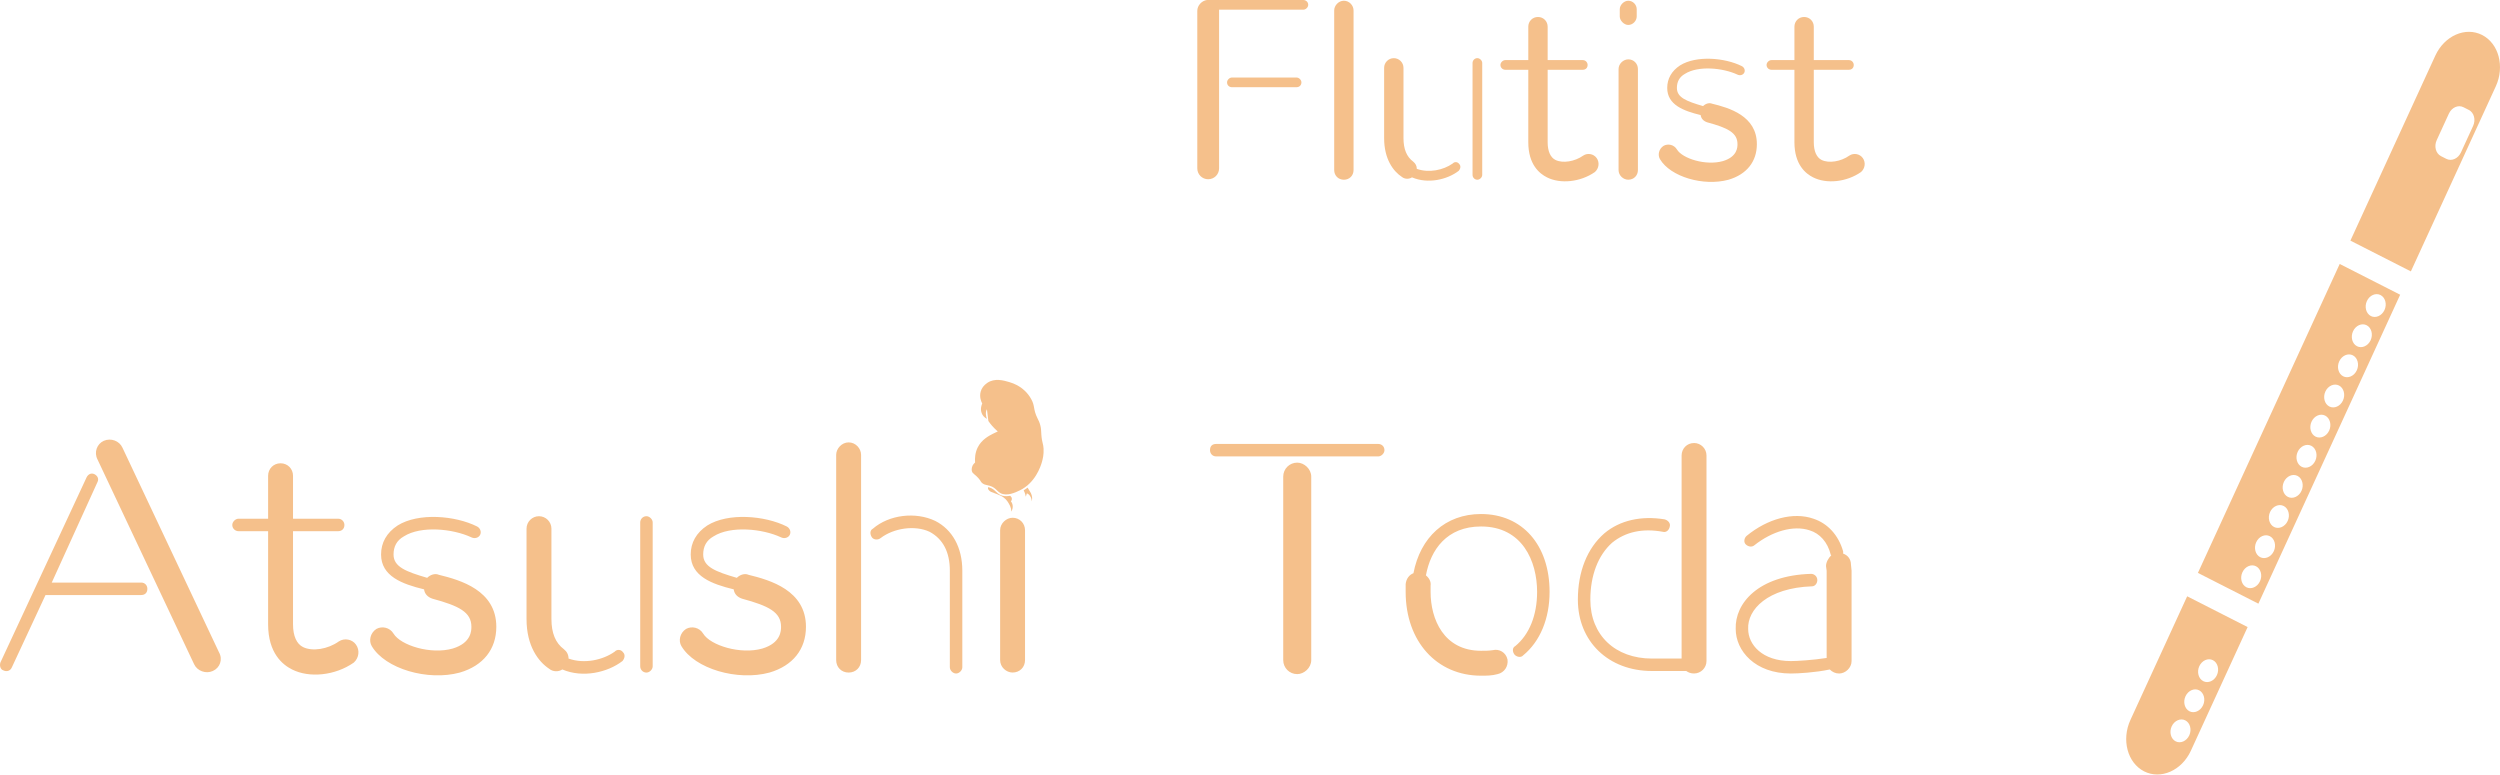 <?xml version="1.0" encoding="UTF-8"?><svg xmlns="http://www.w3.org/2000/svg" viewBox="0 0 1126.11 348.87"><defs><style>.cls-1{fill:#f5c08b;stroke-width:0px;}.cls-2{isolation:isolate;}.cls-3{mix-blend-mode:exclusion;}</style></defs><g class="cls-2"><g id="_レイヤー_2"><g id="_レイヤー_1-2"><g class="cls-3"><path class="cls-1" d="M1124.21,38.91c4.11-8.95,1.34-19.34-6.17-23.16-7.51-3.82-16.95.35-21.06,9.3l-38.25,83.34,27.23,13.86,38.25-83.34ZM1099.53,70.33c-2.35-1.2-3.21-4.42-1.92-7.22l5.47-11.92c1.29-2.8,4.22-4.1,6.57-2.9l2.42,1.23c2.35,1.2,3.21,4.42,1.92,7.22l-5.47,11.92c-1.29,2.8-4.22,4.1-6.57,2.9l-2.42-1.23Z"/><path class="cls-1" d="M986.87,338.15l25.56-55.69-27.23-13.86-25.56,55.69c-4.11,8.95-1.34,19.34,6.16,23.16,7.51,3.82,16.96-.35,21.07-9.3ZM990.66,300.08c1.19-2.59,3.96-3.82,6.13-2.71,2.18,1.11,2.99,4.15,1.8,6.75-1.19,2.59-3.96,3.82-6.13,2.71-2.17-1.11-2.99-4.15-1.8-6.75ZM984.44,313.64c1.19-2.59,3.96-3.82,6.13-2.71,2.17,1.11,2.99,4.15,1.79,6.75-1.19,2.59-3.96,3.82-6.13,2.71-2.17-1.11-2.99-4.15-1.79-6.75ZM978.22,327.19c1.19-2.59,3.96-3.82,6.13-2.71,2.18,1.11,2.99,4.15,1.8,6.75-1.19,2.59-3.96,3.82-6.13,2.71-2.17-1.11-2.99-4.15-1.8-6.75Z"/><path class="cls-1" d="M1081.14,132.76l-27.23-13.86-63.87,139.16,27.23,13.86,63.87-139.16ZM1066.15,135.61c1.19-2.59,3.96-3.82,6.14-2.71,2.17,1.11,2.99,4.15,1.79,6.75-1.19,2.59-3.96,3.82-6.13,2.71-2.17-1.11-2.99-4.15-1.8-6.75ZM1059.91,149.21c1.19-2.59,3.96-3.82,6.13-2.71,2.17,1.11,2.99,4.15,1.8,6.75-1.19,2.59-3.96,3.82-6.13,2.71-2.18-1.11-2.99-4.15-1.8-6.75ZM1053.69,162.76c1.19-2.59,3.96-3.82,6.13-2.71,2.17,1.11,2.99,4.15,1.79,6.75-1.19,2.59-3.96,3.82-6.13,2.71-2.17-1.11-2.99-4.15-1.79-6.75ZM1047.45,176.36c1.19-2.59,3.96-3.82,6.13-2.71,2.18,1.11,2.99,4.15,1.8,6.75-1.19,2.59-3.96,3.82-6.13,2.71-2.17-1.11-2.99-4.15-1.8-6.75ZM1041.23,189.92c1.19-2.59,3.96-3.82,6.13-2.71,2.17,1.11,2.99,4.15,1.8,6.75-1.19,2.59-3.96,3.82-6.14,2.71-2.17-1.11-2.99-4.15-1.79-6.75ZM1034.98,203.52c1.19-2.59,3.96-3.82,6.14-2.71,2.17,1.11,2.99,4.15,1.79,6.75-1.19,2.59-3.96,3.82-6.13,2.71-2.17-1.11-2.99-4.15-1.8-6.75ZM1028.76,217.07c1.19-2.59,3.96-3.82,6.13-2.71,2.17,1.11,2.99,4.15,1.8,6.75-1.19,2.59-3.96,3.82-6.13,2.71-2.18-1.11-2.99-4.15-1.8-6.75ZM1022.54,230.63c1.19-2.59,3.96-3.82,6.14-2.71,2.17,1.11,2.99,4.15,1.79,6.75-1.19,2.59-3.96,3.82-6.13,2.71-2.17-1.11-2.99-4.15-1.8-6.75ZM1016.3,244.23c1.19-2.59,3.96-3.82,6.13-2.71,2.18,1.11,2.99,4.15,1.8,6.75-1.19,2.59-3.96,3.82-6.13,2.71-2.18-1.11-2.99-4.15-1.8-6.75ZM1010.08,257.78c1.19-2.59,3.96-3.82,6.13-2.71,2.17,1.11,2.99,4.15,1.79,6.75-1.19,2.59-3.96,3.82-6.13,2.71-2.17-1.11-2.99-4.15-1.79-6.75Z"/><path class="cls-1" d="M98.65,293.83c1.82,3.23.42,7.01-2.81,8.42-3.09,1.4-7.01,0-8.42-3.09l-43.49-92.18c-1.68-3.23-.28-7.01,2.81-8.42,3.23-1.4,7.01,0,8.42,3.09l43.49,92.18ZM63.57,262.41c1.82,0,2.81,1.4,2.81,2.81,0,1.68-.98,2.81-2.81,2.81H20.5l-15.15,32.55c-.7,1.68-2.39,2.1-3.79,1.4-1.4-.42-1.82-2.1-1.4-3.51l38.86-83.48c.7-1.4,2.1-2.1,3.51-1.4,1.4.7,2.1,2.1,1.4,3.51l-20.62,45.32h40.27ZM160.33,290.33c1.82,2.53,1.4,6.03-.98,8.14-8.42,5.89-20.06,7.01-27.78,3.09-4.21-2.1-10.8-7.3-10.8-20.34v-41.95h-13.33c-1.4,0-2.81-1.12-2.81-2.81,0-1.4,1.4-2.81,2.81-2.81h13.33v-19.36c0-3.09,2.39-5.61,5.61-5.61s5.61,2.53,5.61,5.61v19.36h20.34c1.68,0,2.81,1.4,2.81,2.81,0,1.68-1.12,2.81-2.81,2.81h-20.34v41.95c0,5.33,1.68,8.84,4.49,10.24,4.21,2.1,11.22.98,16.13-2.53,2.53-1.68,6.03-.98,7.72,1.4ZM197.6,258.9c9.82,2.39,25.96,7.01,25.96,23.43,0,10.1-5.89,17.54-16.42,20.62-14.45,3.93-33.67-1.68-39.7-11.93-1.4-2.39-.7-5.89,2.1-7.72,2.53-1.4,6.03-.7,7.72,2.1,3.23,5.33,16.84,9.54,26.66,6.73,8.42-2.53,8.42-8.14,8.42-9.82,0-6.59-5.61-9.4-17.54-12.63-2.1-.7-3.51-2.1-3.79-4.21-9.82-2.39-19.36-5.89-19.36-15.71,0-5.33,2.53-9.82,7.44-13.05,9.4-5.89,25.96-4.49,35.78.42,1.4.7,2.1,2.39,1.4,3.79s-2.53,1.82-3.93,1.12c-8.42-3.93-22.73-5.33-30.44-.42-3.23,1.82-4.63,4.63-4.63,8.14,0,5.61,5.61,7.72,15.15,10.52,1.4-1.4,3.51-2.1,5.19-1.4ZM291.19,232.52c1.4,0,2.81,1.4,2.81,2.81v64.82c0,1.4-1.4,2.81-2.81,2.81-1.68,0-2.81-1.4-2.81-2.81v-64.82c0-1.4,1.12-2.81,2.81-2.81ZM276.87,293.55c.98-1.12,2.81-1.12,3.79.28,1.12,1.12.7,2.81-.28,3.93-6.73,5.19-17.96,7.72-27.08,3.79-1.68,1.12-4.21,1.12-5.89-.28-4.91-3.23-10.24-10.24-10.24-22.45v-40.69c0-3.09,2.53-5.61,5.61-5.61s5.61,2.53,5.61,5.61v40.69c0,6.31,1.82,10.8,5.61,13.61,1.4,1.12,2.1,2.53,2.1,4.21,7.01,2.53,15.43.7,20.76-3.09ZM337.08,258.9c9.82,2.39,25.96,7.01,25.96,23.43,0,10.1-5.89,17.54-16.42,20.62-14.45,3.93-33.67-1.68-39.7-11.93-1.4-2.39-.7-5.89,2.1-7.72,2.53-1.4,6.03-.7,7.72,2.1,3.23,5.33,16.84,9.54,26.66,6.73,8.42-2.53,8.42-8.14,8.42-9.82,0-6.59-5.61-9.4-17.54-12.63-2.1-.7-3.51-2.1-3.79-4.21-9.82-2.39-19.36-5.89-19.36-15.71,0-5.33,2.53-9.82,7.44-13.05,9.4-5.89,25.96-4.49,35.78.42,1.4.7,2.1,2.39,1.4,3.79-.7,1.4-2.53,1.82-3.93,1.12-8.42-3.93-22.73-5.33-30.44-.42-3.23,1.82-4.63,4.63-4.63,8.14,0,5.61,5.61,7.72,15.15,10.52,1.4-1.4,3.51-2.1,5.19-1.4ZM421.26,234.63c7.72,3.93,12.21,11.93,12.21,22.45v43.49c0,1.4-1.4,2.81-2.81,2.81s-2.81-1.4-2.81-2.81v-43.49c0-8.42-3.09-14.31-9.12-17.54-6.59-3.09-16.13-1.68-22.03,2.81-1.4,1.12-3.23.7-3.93-.28-.98-1.4-.98-3.23.42-3.93,7.3-6.31,19.22-7.72,28.06-3.51ZM382.26,199.27c3.23,0,5.61,2.81,5.61,5.61v92.46c0,3.23-2.38,5.61-5.61,5.61s-5.61-2.39-5.61-5.61v-92.46c0-2.81,2.53-5.61,5.61-5.61ZM456.11,233.22c3.23,0,5.61,2.53,5.61,5.61v58.5c0,3.23-2.39,5.61-5.61,5.61-2.81,0-5.61-2.39-5.61-5.61v-58.5c0-3.09,2.81-5.61,5.61-5.61ZM584.33,208.39c3.09,0,6.31,2.81,6.31,6.31v82.64c0,3.51-3.23,6.31-6.31,6.31-3.51,0-6.31-2.81-6.31-6.31v-82.64c0-3.51,2.81-6.31,6.31-6.31ZM620.81,199.97c1.4,0,2.81.98,2.81,2.81,0,1.4-1.4,2.81-2.81,2.81h-72.96c-1.82,0-2.81-1.4-2.81-2.81,0-1.82.98-2.81,2.81-2.81h72.96ZM667.13,231.54c18.66,0,30.87,14.03,30.87,35.07,0,11.93-4.21,22.31-11.93,28.62-.98,1.12-2.81.7-3.79-.28-1.12-1.4-1.12-3.23.28-3.93,6.31-5.19,9.82-13.89,9.82-24.41,0-13.75-6.59-29.46-25.25-29.46-15.43,0-22.73,10.52-24.83,22.03,1.4,1.12,2.39,2.81,2.1,4.63v2.81c0,12.21,5.89,26.52,22.73,26.52,1.82,0,3.51,0,5.33-.28,2.81-.7,5.89.98,6.59,4.21.42,3.09-1.4,5.89-4.49,6.59-2.53.7-4.91.7-7.44.7-19.92,0-33.95-15.43-33.95-37.74v-3.51c.28-2.53,1.68-4.21,3.51-4.91,3.09-16.13,14.31-26.66,30.44-26.66ZM763.07,199.55c3.09,0,5.61,2.53,5.61,5.61v92.6c0,3.09-2.53,5.61-5.61,5.61-1.4,0-2.53-.42-3.51-1.12h-15.43c-19.64,0-33.39-13.33-33.39-32.13,0-12.63,4.21-23.15,11.93-29.88,7.01-5.89,16.56-8,27.08-6.31,1.68.42,2.81,1.82,2.39,3.23-.28,1.68-1.68,2.81-3.09,2.39-9.12-1.68-16.84,0-22.87,4.91-6.31,5.61-9.82,14.73-9.82,25.67,0,15.99,11.22,26.52,27.78,26.52h13.33v-91.48c0-3.09,2.39-5.61,5.61-5.61ZM833.75,254.27l.28,2.81v40.69c0,3.09-2.81,5.61-5.61,5.61-1.68,0-3.09-.7-4.21-1.82-6.59,1.4-14.31,1.82-17.54,1.82-16.13,0-24.83-10.24-24.83-20.06-.42-11.5,10.1-24.13,33.95-24.83,1.4,0,2.81,1.12,2.81,2.81,0,1.4-.98,2.81-2.39,2.81-20.06.7-29.18,10.52-28.76,19.22,0,7.01,6.31,14.45,19.22,14.45,2.81,0,9.82-.42,16.13-1.4v-39.28l-.28-2.1c0-1.68.98-3.51,2.39-4.91-.28,0-.28-.28-.28-.28-1.4-5.61-4.91-9.54-9.54-10.94-7.3-2.39-16.84.42-24.83,6.73-1.12.98-2.81.7-3.93-.42-.98-.98-.7-2.81.42-3.79,9.4-7.72,21.04-10.94,30.16-7.72,6.31,2.1,11.22,7.3,13.33,14.73v.98c2.1.7,3.51,2.53,3.51,4.91Z"/><path class="cls-1" d="M587.1,0c1.09,0,2.18.87,2.18,2.18,0,1.09-1.09,2.18-2.18,2.18h-37.97v71.47c0,2.73-2.18,4.91-4.91,4.91s-4.91-2.18-4.91-4.91V4.91c0-2.4,1.96-4.58,4.36-4.91h43.43ZM584.04,34.92c1.09,0,2.18,1.09,2.18,2.18,0,1.42-1.09,2.18-2.18,2.18h-29.14c-1.09,0-2.18-.76-2.18-2.18,0-1.09,1.09-2.18,2.18-2.18h29.14ZM605.34.33c2.51,0,4.36,2.18,4.36,4.36v71.91c0,2.51-1.86,4.36-4.36,4.36s-4.36-1.86-4.36-4.36V4.69c0-2.18,1.96-4.36,4.36-4.36ZM665.48,26.19c1.09,0,2.18,1.09,2.18,2.18v50.41c0,1.09-1.09,2.18-2.18,2.18-1.31,0-2.18-1.09-2.18-2.18V28.37c0-1.09.87-2.18,2.18-2.18ZM654.35,73.66c.76-.87,2.18-.87,2.95.22.87.87.55,2.18-.22,3.06-5.24,4.04-13.97,6-21.06,2.95-1.31.87-3.27.87-4.58-.22-3.82-2.51-7.97-7.97-7.97-17.46v-31.65c0-2.4,1.96-4.36,4.36-4.36s4.36,1.96,4.36,4.36v31.65c0,4.91,1.42,8.4,4.36,10.58,1.09.87,1.64,1.96,1.64,3.27,5.46,1.96,12,.55,16.15-2.4ZM719.18,71.15c1.42,1.96,1.09,4.69-.76,6.33-6.55,4.58-15.6,5.46-21.61,2.4-3.27-1.64-8.4-5.67-8.4-15.82V31.43h-10.37c-1.09,0-2.18-.87-2.18-2.18,0-1.09,1.09-2.18,2.18-2.18h10.37v-15.06c0-2.4,1.86-4.36,4.36-4.36s4.36,1.96,4.36,4.36v15.06h15.82c1.31,0,2.18,1.09,2.18,2.18,0,1.31-.87,2.18-2.18,2.18h-15.82v32.63c0,4.15,1.31,6.87,3.49,7.97,3.27,1.64,8.73.76,12.55-1.96,1.96-1.31,4.69-.76,6,1.09ZM733.43,11.24c-1.86,0-3.82-1.96-3.82-3.82v-3.27c0-1.96,1.96-3.82,3.82-3.82,2.18,0,3.82,1.86,3.82,3.82v3.27c0,1.86-1.64,3.82-3.82,3.82ZM733.43,26.73c2.51,0,4.36,1.96,4.36,4.36v45.5c0,2.51-1.86,4.36-4.36,4.36-2.18,0-4.36-1.86-4.36-4.36V31.1c0-2.4,2.18-4.36,4.36-4.36ZM771.18,46.7c7.64,1.86,20.19,5.46,20.19,18.22,0,7.86-4.58,13.64-12.77,16.04-11.24,3.06-26.19-1.31-30.88-9.28-1.09-1.86-.55-4.58,1.64-6,1.96-1.09,4.69-.55,6,1.64,2.51,4.15,13.09,7.42,20.73,5.24,6.55-1.96,6.55-6.33,6.55-7.64,0-5.13-4.36-7.31-13.64-9.82-1.64-.55-2.73-1.64-2.95-3.27-7.64-1.86-15.06-4.58-15.06-12.22,0-4.15,1.96-7.64,5.78-10.15,7.31-4.58,20.19-3.49,27.83.33,1.09.55,1.64,1.86,1.09,2.95-.55,1.09-1.96,1.42-3.06.87-6.55-3.06-17.68-4.15-23.68-.33-2.51,1.42-3.6,3.6-3.6,6.33,0,4.36,4.36,6,11.79,8.18,1.09-1.09,2.73-1.64,4.04-1.09ZM839.06,71.15c1.42,1.96,1.09,4.69-.76,6.33-6.55,4.58-15.6,5.46-21.61,2.4-3.27-1.64-8.4-5.67-8.4-15.82V31.43h-10.37c-1.09,0-2.18-.87-2.18-2.18,0-1.09,1.09-2.18,2.18-2.18h10.37v-15.06c0-2.4,1.86-4.36,4.36-4.36s4.36,1.96,4.36,4.36v15.06h15.82c1.31,0,2.18,1.09,2.18,2.18,0,1.31-.87,2.18-2.18,2.18h-15.82v32.63c0,4.15,1.31,6.87,3.49,7.97,3.27,1.64,8.73.76,12.55-1.96,1.96-1.31,4.69-.76,6,1.09Z"/></g><path class="cls-1" d="M470.09,202.29c-.06-1.21-.23-1.91-.43-2.71-.22-.91-.47-1.94-.6-3.92-.02-.33-.03-.63-.05-.92-.05-1.09-.09-1.95-.41-3.16-.35-1.36-.84-2.31-1.16-2.94l-.03-.05c-1.13-2.25-1.38-3.67-1.61-4.93-.22-1.21-.4-2.25-1.29-3.87-1.64-3.02-3.9-4.66-4.65-5.21-.04-.03-.1-.07-.17-.11-.67-.44-2.45-1.62-5.05-2.36-2.48-.73-6.63-1.95-9.97.39-1.52,1.03-2.51,2.36-2.94,3.94-.62,2.36.23,4.4.63,5.16l.09.17-.08.17c-.16.35-.94,2.17-.18,4.15.42,1.11,1.21,1.97,2.33,2.56l.03.02c-.45-1.25-.79-2.96,0-4.34l.66,5.31c.48.71,1.04,1.44,1.68,2.18.67.75,1.4,1.49,2.12,2.14l.43.39-.53.25c-.13.06-.28.13-.44.2-.37.16-.79.35-1.23.59-1.79.92-5.09,2.62-6.85,6.16-1.2,2.45-1.31,4.95-1.18,6.62v.19s-.13.13-.13.13c-.25.22-1.02.9-1.28,2.06,0,.04-.01.08-.02.12-.06.32-.17.93.01,1.58.19.68.58,1,1.22,1.52.46.38,1.03.84,1.69,1.59.6.68.87,1.12,1.06,1.44.21.35.34.56.76.88.74.56,1.35.69,2.11.85.35.07.72.15,1.13.27,1.67.48,2.55,1.32,3.32,2.07.48.46.93.89,1.53,1.23,2.9,1.6,6.83-.29,8.72-1.2,6.91-3.31,9.4-10.64,10-12.81l.03-.1c.34-1.26.84-3.18.71-5.71Z"/><path class="cls-1" d="M463.88,221.31c-.35-.58-.69-1.13-1.02-1.67-.55.43-1.13.84-1.75,1.21.18.35.34.71.48,1.1.15.42.34,1.02.47,1.78.19-.49.33-1.04.51-1.53.33.15.94.49,1.4,1.19.75,1.04.75,2.13.75,2.47.19-.64.33-1.63,0-2.77-.19-.69-.42-1.14-.84-1.78Z"/><path class="cls-1" d="M455.36,225.86c.23-.3.47-.74.42-1.29-.03-.49-.31-.83-.76-1.26-.59.11-1.19.19-1.78.19-1.02,0-2.04-.2-2.98-.72-.69-.39-1.2-.88-1.69-1.35-.78-.75-1.51-1.45-3-1.88-.17-.05-.33-.09-.49-.13-.06.17-.08.36-.06.55.05.45.37.79.56.99.33.35.7.54.84.59,1.92.84,4.12,1.38,5.71,2.57,1.36.99,2.11,2.37,2.43,2.97.23.4.42.79.42.79.19.45.33.84.42,1.19.05.45.14.94.19,1.38.14-.3.98-1.93.37-3.56-.14-.45-.37-.79-.61-1.04Z"/></g></g></g></svg>